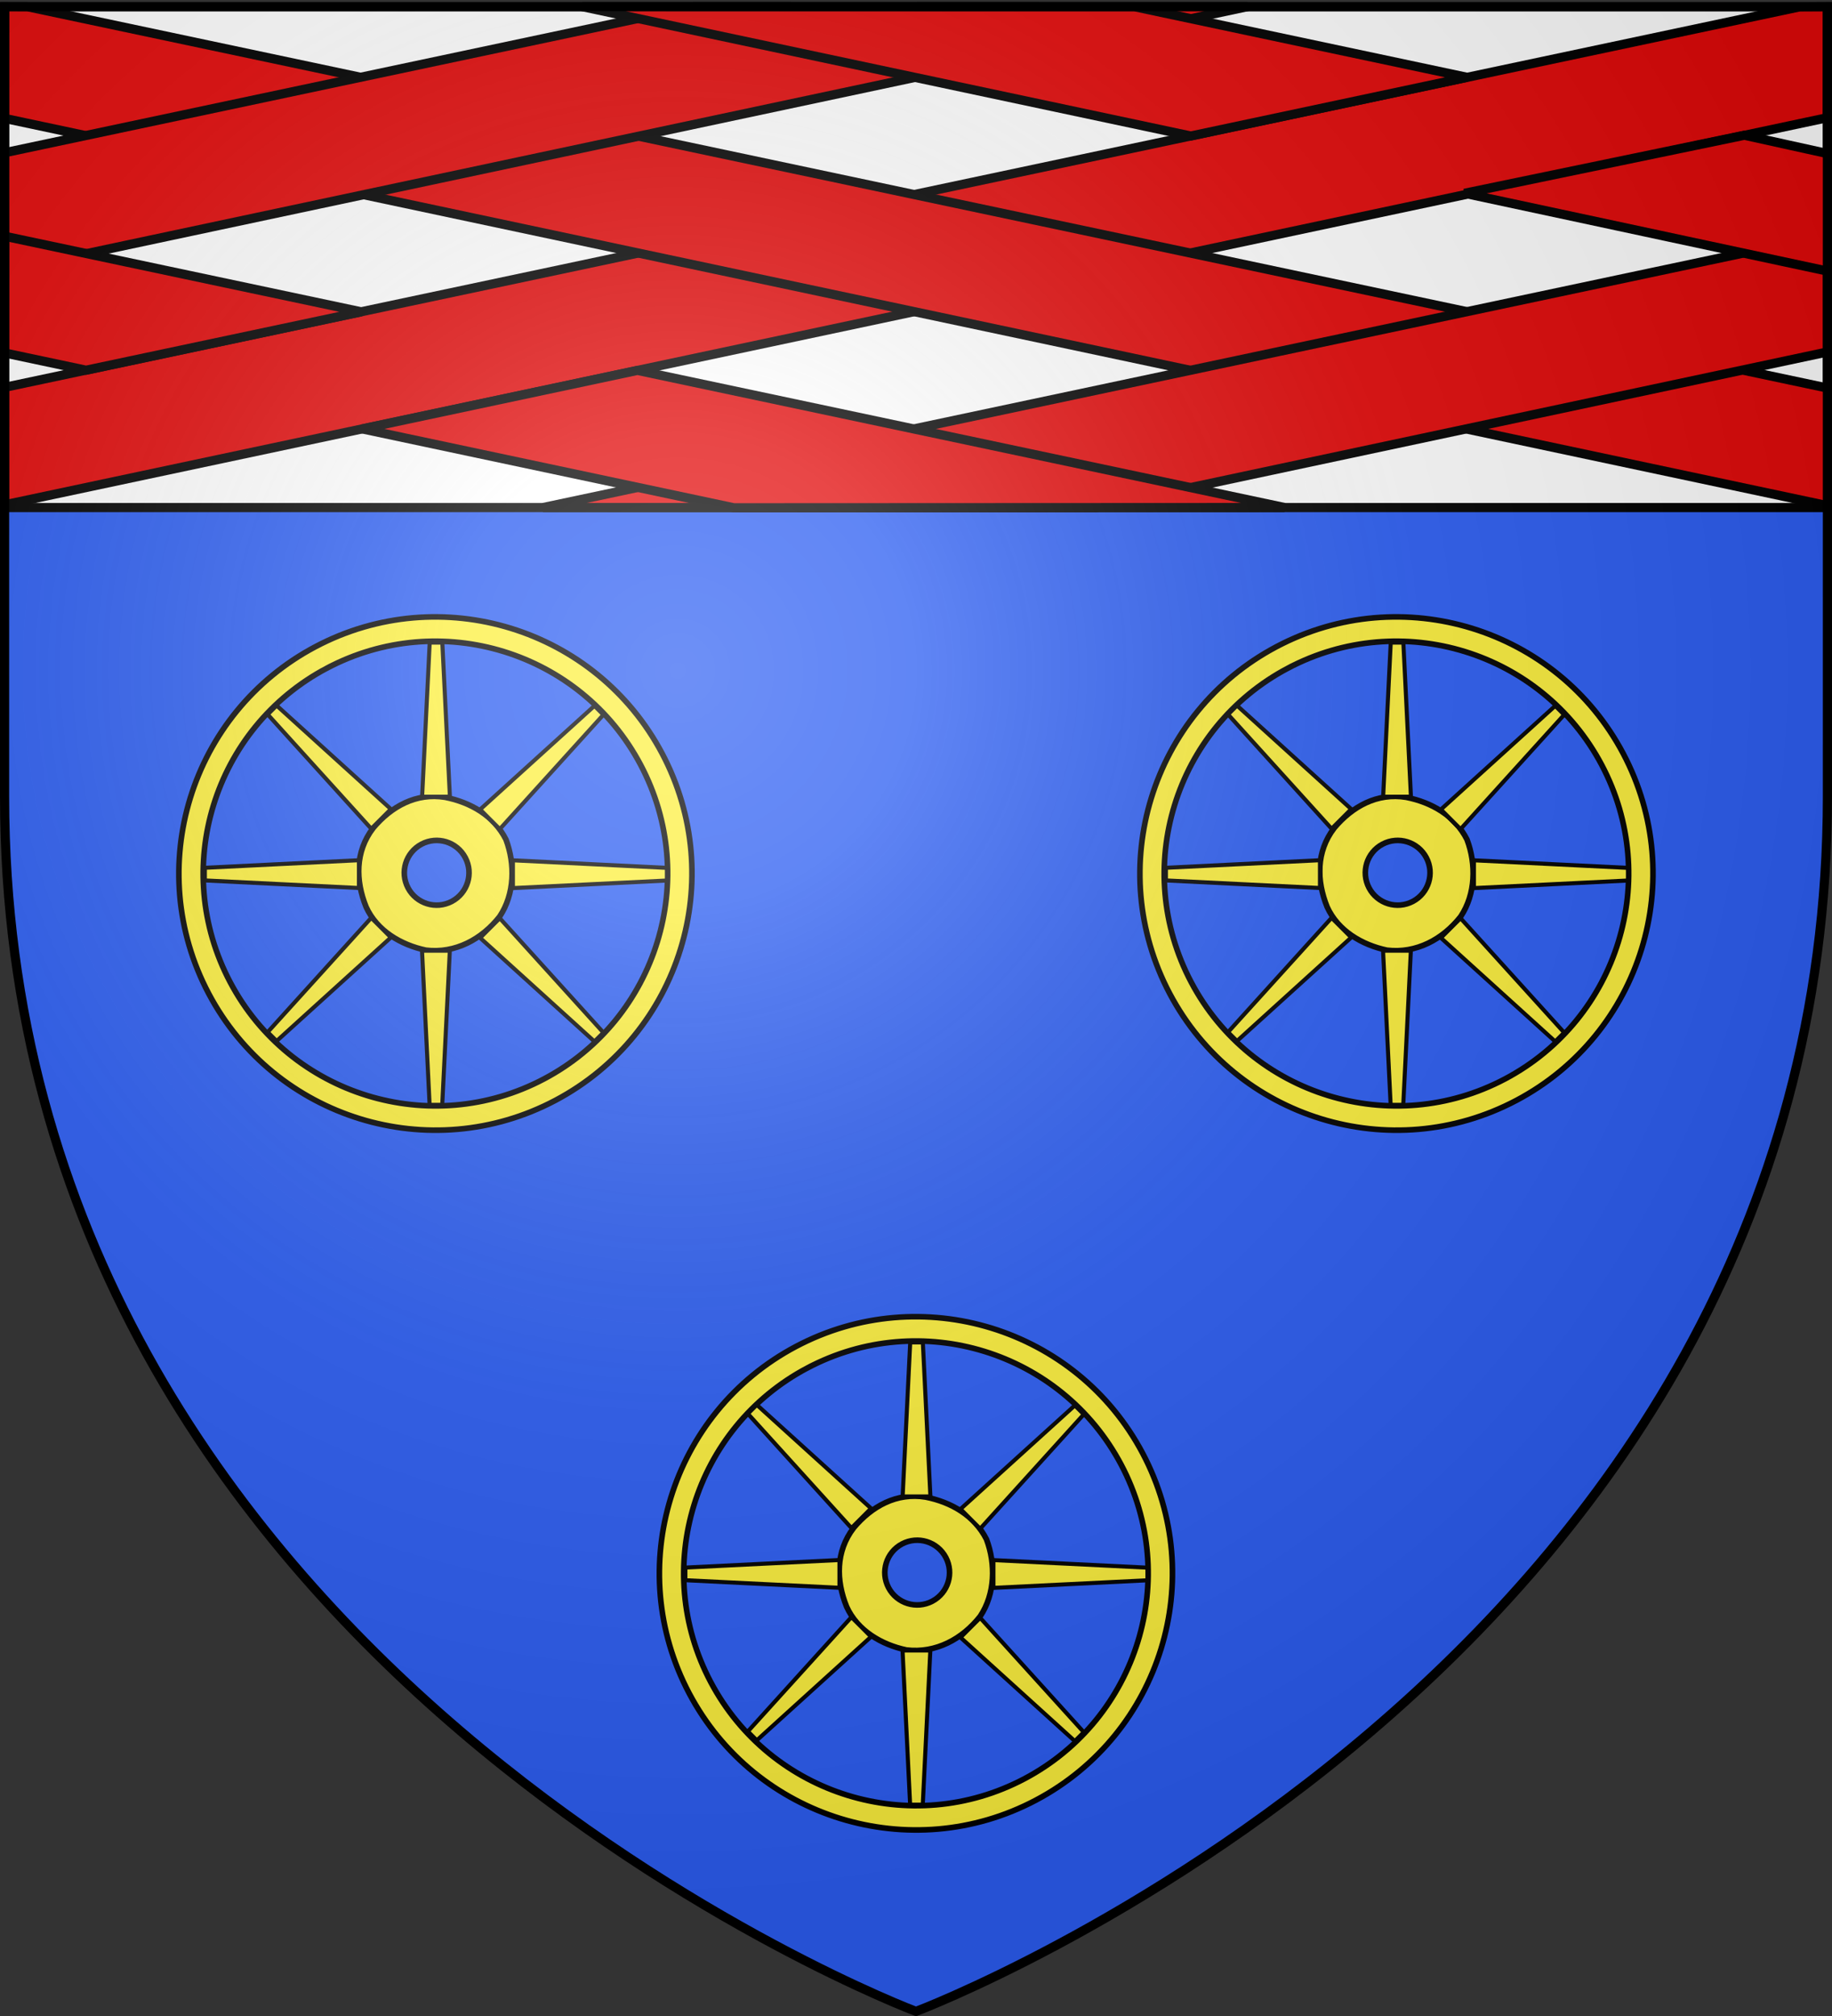 <svg xmlns="http://www.w3.org/2000/svg" xmlns:xlink="http://www.w3.org/1999/xlink" width="600" height="660" version="1.0"><rect width="100%" height="100%" fill="#333333" stroke="none"/><desc>Flag of Canton of Valais (Wallis)</desc><defs><radialGradient xlink:href="#b" id="d" cx="221.445" cy="226.331" r="300" fx="221.445" fy="226.331" gradientTransform="matrix(1.353 0 0 1.349 -77.63 -85.747)" gradientUnits="userSpaceOnUse"/><linearGradient id="b"><stop offset="0" style="stop-color:white;stop-opacity:.314"/><stop offset=".19" style="stop-color:white;stop-opacity:.251"/><stop offset=".6" style="stop-color:#6b6b6b;stop-opacity:.125"/><stop offset="1" style="stop-color:black;stop-opacity:.125"/></linearGradient></defs><g style="display:inline"><path d="M300.075 658.5S1.575 546.18 1.575 260.728V2.176h597v258.552c0 285.452-298.5 397.772-298.5 397.772" style="opacity:1;fill:#2b5df2;fill-opacity:1;fill-rule:evenodd;stroke:none;stroke-width:3;stroke-linecap:butt;stroke-linejoin:miter;stroke-miterlimit:4;stroke-dasharray:none;stroke-opacity:1;display:inline"/></g><g style="display:inline"><g style="display:inline"><g style="fill:#fcef3c"><g style="fill:#fcef3c;display:inline"><path d="m215.008 314.47-94.578-3v-5l94.578-3zM308.052 303.47l94.578 3v5l-94.578 3z" style="fill:#fcef3c;fill-opacity:1;fill-rule:evenodd;stroke:#000;stroke-width:2;stroke-linecap:butt;stroke-linejoin:miter;stroke-miterlimit:4;stroke-dasharray:none;stroke-opacity:1;display:inline" transform="matrix(.536 0 0 .536 159.796 349.74)"/><path d="m290.677 272.244 68.998-64.755 3.536 3.535-64.756 68.998zM232.664 345.814l-68.999 64.756-3.535-3.536 64.755-68.998zM290.696 345.595l68.998 64.756 3.536-3.536-64.756-68.998zM232.683 272.025l-68.999-64.755-3.535 3.535 64.755 68.998z" style="fill:#fcef3c;fill-opacity:1;fill-rule:evenodd;stroke:#000;stroke-width:2;stroke-linecap:butt;stroke-linejoin:miter;stroke-miterlimit:4;stroke-dasharray:none;stroke-opacity:1;display:inline" transform="matrix(.536 0 0 .536 159.796 349.74)"/><path d="M188.21 169.926c-76.473 40.463-105.69 135.363-65.223 211.845 40.468 76.481 135.364 105.71 211.837 65.247 76.474-40.463 105.723-135.38 65.255-211.862-40.467-76.481-135.395-105.694-211.869-65.23zm6.951 13.136c69.224-36.628 155.152-10.188 191.784 59.044 36.631 69.232 10.17 155.18-59.055 191.807-69.224 36.628-155.137 10.14-191.768-59.092s-10.185-155.132 59.039-191.76z" style="fill:#fcef3c;fill-opacity:1;stroke:#000;stroke-width:3.421;stroke-miterlimit:4;stroke-dasharray:none;stroke-opacity:1;display:inline" transform="matrix(.536 0 0 .536 159.796 349.74)"/><path d="M223.413 280.76c-10.93 14.332-10.765 31.985-4.225 48.106 6.63 14.61 21.299 23.173 36.489 26.413 17.954 2.191 34.278-6.72 45.131-20.562 9.16-13.76 9.51-31.908 3.832-47.03-7.388-14.564-21.555-22.681-37.146-25.784-17.696-2.913-32.981 5.588-44.08 18.857zm29.633 9.764c9.649-5.105 21.628-1.416 26.733 8.232s1.416 21.627-8.232 26.732-21.628 1.416-26.733-8.232c-5.104-9.648-1.416-21.627 8.232-26.732z" style="fill:#fcef3c;fill-opacity:1;stroke:#000;stroke-width:3.421;stroke-linejoin:miter;stroke-miterlimit:4;stroke-dasharray:none;stroke-opacity:1" transform="matrix(.536 0 0 .536 159.796 349.74)"/></g></g><path d="m254.606 354.97 3 94.578h5l3-94.578z" style="fill:#fcef3c;fill-opacity:1;fill-rule:evenodd;stroke:#000;stroke-width:2;stroke-linecap:butt;stroke-linejoin:miter;stroke-miterlimit:4;stroke-dasharray:none;stroke-opacity:1;display:inline" transform="matrix(-.536 0 0 .536 439.59 349.853)"/><path d="m251.622 261.31 4.628-94.1h7.713l4.628 94.1z" style="fill:#fcef3c;fill-opacity:1;fill-rule:evenodd;stroke:#000;stroke-width:2.478;stroke-linecap:butt;stroke-linejoin:miter;stroke-miterlimit:4;stroke-dasharray:none;stroke-opacity:1;display:inline" transform="matrix(-.536 0 0 .536 439.59 349.853)"/><path d="m289.375 156.335 2.82 57.341h4.7l2.82-57.341z" style="fill:#fcef3c;fill-opacity:1;fill-rule:evenodd;stroke:#000;stroke-width:1.51;stroke-linecap:butt;stroke-linejoin:miter;stroke-miterlimit:4;stroke-dasharray:none;stroke-opacity:1;display:inline" transform="matrix(-.88 0 0 .88 559.344 402.768)"/><path d="m254.606 354.97 3 94.578h5l3-94.578z" style="fill:#fcef3c;fill-opacity:1;fill-rule:evenodd;stroke:#000;stroke-width:2;stroke-linecap:butt;stroke-linejoin:miter;stroke-miterlimit:4;stroke-dasharray:none;stroke-opacity:1;display:inline" transform="matrix(0 -.536 -.536 0 465.42 654.712)"/><path d="m251.622 261.31 4.628-94.1h7.713l4.628 94.1z" style="fill:#fcef3c;fill-opacity:1;fill-rule:evenodd;stroke:#000;stroke-width:2.478;stroke-linecap:butt;stroke-linejoin:miter;stroke-miterlimit:4;stroke-dasharray:none;stroke-opacity:1;display:inline" transform="matrix(0 -.536 -.536 0 465.42 654.712)"/><path d="m289.375 156.335 2.82 57.341h4.7l2.82-57.341z" style="fill:#fcef3c;fill-opacity:1;fill-rule:evenodd;stroke:#000;stroke-width:1.51;stroke-linecap:butt;stroke-linejoin:miter;stroke-miterlimit:4;stroke-dasharray:none;stroke-opacity:1;display:inline" transform="matrix(0 -.88 -.88 0 412.504 774.465)"/><g style="display:inline"><path d="m254.606 354.97 3 94.578h5l3-94.578z" style="fill:#fcef3c;fill-opacity:1;fill-rule:evenodd;stroke:#000;stroke-width:2;stroke-linecap:butt;stroke-linejoin:miter;stroke-miterlimit:4;stroke-dasharray:none;stroke-opacity:1;display:inline" transform="scale(-.536 .536)rotate(45 -937.003 -354.903)"/><path d="m251.622 261.31 4.628-94.1h7.713l4.628 94.1z" style="fill:#fcef3c;fill-opacity:1;fill-rule:evenodd;stroke:#000;stroke-width:2.478;stroke-linecap:butt;stroke-linejoin:miter;stroke-miterlimit:4;stroke-dasharray:none;stroke-opacity:1;display:inline" transform="scale(-.536 .536)rotate(45 -937.003 -354.903)"/><path d="m289.375 156.335 2.82 57.341h4.7l2.82-57.341z" style="fill:#fcef3c;fill-opacity:1;fill-rule:evenodd;stroke:#000;stroke-width:1.51;stroke-linecap:butt;stroke-linejoin:miter;stroke-miterlimit:4;stroke-dasharray:none;stroke-opacity:1;display:inline" transform="scale(-.88 .88)rotate(45 -575.514 -410.544)"/></g><g style="display:inline"><path d="m254.606 354.97 3 94.578h5l3-94.578z" style="fill:#fcef3c;fill-opacity:1;fill-rule:evenodd;stroke:#000;stroke-width:2;stroke-linecap:butt;stroke-linejoin:miter;stroke-miterlimit:4;stroke-dasharray:none;stroke-opacity:1;display:inline" transform="scale(.536 -.536)rotate(-45 -1121.76 -687.459)"/><path d="m251.622 261.31 4.628-94.1h7.713l4.628 94.1z" style="fill:#fcef3c;fill-opacity:1;fill-rule:evenodd;stroke:#000;stroke-width:2.478;stroke-linecap:butt;stroke-linejoin:miter;stroke-miterlimit:4;stroke-dasharray:none;stroke-opacity:1;display:inline" transform="scale(.536 -.536)rotate(-45 -1121.76 -687.459)"/><path d="m289.375 156.335 2.82 57.341h4.7l2.82-57.341z" style="fill:#fcef3c;fill-opacity:1;fill-rule:evenodd;stroke:#000;stroke-width:1.51;stroke-linecap:butt;stroke-linejoin:miter;stroke-miterlimit:4;stroke-dasharray:none;stroke-opacity:1;display:inline" transform="scale(.88 -.88)rotate(-45 -542.967 -284.744)"/></g></g><g style="display:inline"><g style="fill:#fcef3c"><g style="fill:#fcef3c;display:inline"><path d="m215.008 314.47-94.578-3v-5l94.578-3zM308.052 303.47l94.578 3v5l-94.578 3z" style="fill:#fcef3c;fill-opacity:1;fill-rule:evenodd;stroke:#000;stroke-width:2;stroke-linecap:butt;stroke-linejoin:miter;stroke-miterlimit:4;stroke-dasharray:none;stroke-opacity:1;display:inline" transform="matrix(.536 0 0 .536 2.422 120.642)"/><path d="m290.677 272.244 68.998-64.755 3.536 3.535-64.756 68.998zM232.664 345.814l-68.999 64.756-3.535-3.536 64.755-68.998zM290.696 345.595l68.998 64.756 3.536-3.536-64.756-68.998zM232.683 272.025l-68.999-64.755-3.535 3.535 64.755 68.998z" style="fill:#fcef3c;fill-opacity:1;fill-rule:evenodd;stroke:#000;stroke-width:2;stroke-linecap:butt;stroke-linejoin:miter;stroke-miterlimit:4;stroke-dasharray:none;stroke-opacity:1;display:inline" transform="matrix(.536 0 0 .536 2.422 120.642)"/><path d="M188.21 169.926c-76.473 40.463-105.69 135.363-65.223 211.845 40.468 76.481 135.364 105.71 211.837 65.247 76.474-40.463 105.723-135.38 65.255-211.862-40.467-76.481-135.395-105.694-211.869-65.23zm6.951 13.136c69.224-36.628 155.152-10.188 191.784 59.044 36.631 69.232 10.17 155.18-59.055 191.807-69.224 36.628-155.137 10.14-191.768-59.092s-10.185-155.132 59.039-191.76z" style="fill:#fcef3c;fill-opacity:1;stroke:#000;stroke-width:3.421;stroke-miterlimit:4;stroke-dasharray:none;stroke-opacity:1;display:inline" transform="matrix(.536 0 0 .536 2.422 120.642)"/><path d="M223.413 280.76c-10.93 14.332-10.765 31.985-4.225 48.106 6.63 14.61 21.299 23.173 36.489 26.413 17.954 2.191 34.278-6.72 45.131-20.562 9.16-13.76 9.51-31.908 3.832-47.03-7.388-14.564-21.555-22.681-37.146-25.784-17.696-2.913-32.981 5.588-44.08 18.857zm29.633 9.764c9.649-5.105 21.628-1.416 26.733 8.232s1.416 21.627-8.232 26.732-21.628 1.416-26.733-8.232c-5.104-9.648-1.416-21.627 8.232-26.732z" style="fill:#fcef3c;fill-opacity:1;stroke:#000;stroke-width:3.421;stroke-linejoin:miter;stroke-miterlimit:4;stroke-dasharray:none;stroke-opacity:1" transform="matrix(.536 0 0 .536 2.422 120.642)"/></g></g><path d="m254.606 354.97 3 94.578h5l3-94.578z" style="fill:#fcef3c;fill-opacity:1;fill-rule:evenodd;stroke:#000;stroke-width:2;stroke-linecap:butt;stroke-linejoin:miter;stroke-miterlimit:4;stroke-dasharray:none;stroke-opacity:1;display:inline" transform="matrix(-.536 0 0 .536 282.217 120.755)"/><path d="m251.622 261.31 4.628-94.1h7.713l4.628 94.1z" style="fill:#fcef3c;fill-opacity:1;fill-rule:evenodd;stroke:#000;stroke-width:2.478;stroke-linecap:butt;stroke-linejoin:miter;stroke-miterlimit:4;stroke-dasharray:none;stroke-opacity:1;display:inline" transform="matrix(-.536 0 0 .536 282.217 120.755)"/><path d="m289.375 156.335 2.82 57.341h4.7l2.82-57.341z" style="fill:#fcef3c;fill-opacity:1;fill-rule:evenodd;stroke:#000;stroke-width:1.51;stroke-linecap:butt;stroke-linejoin:miter;stroke-miterlimit:4;stroke-dasharray:none;stroke-opacity:1;display:inline" transform="matrix(-.88 0 0 .88 401.97 173.67)"/><path d="m254.606 354.97 3 94.578h5l3-94.578z" style="fill:#fcef3c;fill-opacity:1;fill-rule:evenodd;stroke:#000;stroke-width:2;stroke-linecap:butt;stroke-linejoin:miter;stroke-miterlimit:4;stroke-dasharray:none;stroke-opacity:1;display:inline" transform="matrix(0 -.536 -.536 0 308.045 425.615)"/><path d="m251.622 261.31 4.628-94.1h7.713l4.628 94.1z" style="fill:#fcef3c;fill-opacity:1;fill-rule:evenodd;stroke:#000;stroke-width:2.478;stroke-linecap:butt;stroke-linejoin:miter;stroke-miterlimit:4;stroke-dasharray:none;stroke-opacity:1;display:inline" transform="matrix(0 -.536 -.536 0 308.045 425.615)"/><path d="m289.375 156.335 2.82 57.341h4.7l2.82-57.341z" style="fill:#fcef3c;fill-opacity:1;fill-rule:evenodd;stroke:#000;stroke-width:1.51;stroke-linecap:butt;stroke-linejoin:miter;stroke-miterlimit:4;stroke-dasharray:none;stroke-opacity:1;display:inline" transform="matrix(0 -.88 -.88 0 255.13 545.368)"/><g style="display:inline"><path d="m254.606 354.97 3 94.578h5l3-94.578z" style="fill:#fcef3c;fill-opacity:1;fill-rule:evenodd;stroke:#000;stroke-width:2;stroke-linecap:butt;stroke-linejoin:miter;stroke-miterlimit:4;stroke-dasharray:none;stroke-opacity:1;display:inline" transform="scale(-.536 .536)rotate(45 -274.725 -214.297)"/><path d="m251.622 261.31 4.628-94.1h7.713l4.628 94.1z" style="fill:#fcef3c;fill-opacity:1;fill-rule:evenodd;stroke:#000;stroke-width:2.478;stroke-linecap:butt;stroke-linejoin:miter;stroke-miterlimit:4;stroke-dasharray:none;stroke-opacity:1;display:inline" transform="scale(-.536 .536)rotate(45 -274.725 -214.297)"/><path d="m289.375 156.335 2.82 57.341h4.7l2.82-57.341z" style="fill:#fcef3c;fill-opacity:1;fill-rule:evenodd;stroke:#000;stroke-width:1.51;stroke-linecap:butt;stroke-linejoin:miter;stroke-miterlimit:4;stroke-dasharray:none;stroke-opacity:1;display:inline" transform="scale(-.88 .88)rotate(45 -171.948 -324.865)"/></g><g style="display:inline"><path d="m254.606 354.97 3 94.578h5l3-94.578z" style="fill:#fcef3c;fill-opacity:1;fill-rule:evenodd;stroke:#000;stroke-width:2;stroke-linecap:butt;stroke-linejoin:miter;stroke-miterlimit:4;stroke-dasharray:none;stroke-opacity:1;display:inline" transform="scale(.536 -.536)rotate(-45 -752.883 -119.734)"/><path d="m251.622 261.31 4.628-94.1h7.713l4.628 94.1z" style="fill:#fcef3c;fill-opacity:1;fill-rule:evenodd;stroke:#000;stroke-width:2.478;stroke-linecap:butt;stroke-linejoin:miter;stroke-miterlimit:4;stroke-dasharray:none;stroke-opacity:1;display:inline" transform="scale(.536 -.536)rotate(-45 -752.883 -119.734)"/><path d="m289.375 156.335 2.82 57.341h4.7l2.82-57.341z" style="fill:#fcef3c;fill-opacity:1;fill-rule:evenodd;stroke:#000;stroke-width:1.51;stroke-linecap:butt;stroke-linejoin:miter;stroke-miterlimit:4;stroke-dasharray:none;stroke-opacity:1;display:inline" transform="scale(.88 -.88)rotate(-45 -318.188 61.204)"/></g><g style="fill:#fcef3c"><g style="fill:#fcef3c;display:inline"><path d="m215.008 314.47-94.578-3v-5l94.578-3zM308.052 303.47l94.578 3v5l-94.578 3z" style="fill:#fcef3c;fill-opacity:1;fill-rule:evenodd;stroke:#000;stroke-width:2;stroke-linecap:butt;stroke-linejoin:miter;stroke-miterlimit:4;stroke-dasharray:none;stroke-opacity:1;display:inline" transform="matrix(.536 0 0 .536 317.17 120.642)"/><path d="m290.677 272.244 68.998-64.755 3.536 3.535-64.756 68.998zM232.664 345.814l-68.999 64.756-3.535-3.536 64.755-68.998zM290.696 345.595l68.998 64.756 3.536-3.536-64.756-68.998zM232.683 272.025l-68.999-64.755-3.535 3.535 64.755 68.998z" style="fill:#fcef3c;fill-opacity:1;fill-rule:evenodd;stroke:#000;stroke-width:2;stroke-linecap:butt;stroke-linejoin:miter;stroke-miterlimit:4;stroke-dasharray:none;stroke-opacity:1;display:inline" transform="matrix(.536 0 0 .536 317.17 120.642)"/><path d="M188.21 169.926c-76.473 40.463-105.69 135.363-65.223 211.845 40.468 76.481 135.364 105.71 211.837 65.247 76.474-40.463 105.723-135.38 65.255-211.862-40.467-76.481-135.395-105.694-211.869-65.23zm6.951 13.136c69.224-36.628 155.152-10.188 191.784 59.044 36.631 69.232 10.17 155.18-59.055 191.807-69.224 36.628-155.137 10.14-191.768-59.092s-10.185-155.132 59.039-191.76z" style="fill:#fcef3c;fill-opacity:1;stroke:#000;stroke-width:3.421;stroke-miterlimit:4;stroke-dasharray:none;stroke-opacity:1;display:inline" transform="matrix(.536 0 0 .536 317.17 120.642)"/><path d="M223.413 280.76c-10.93 14.332-10.765 31.985-4.225 48.106 6.63 14.61 21.299 23.173 36.489 26.413 17.954 2.191 34.278-6.72 45.131-20.562 9.16-13.76 9.51-31.908 3.832-47.03-7.388-14.564-21.555-22.681-37.146-25.784-17.696-2.913-32.981 5.588-44.08 18.857zm29.633 9.764c9.649-5.105 21.628-1.416 26.733 8.232s1.416 21.627-8.232 26.732-21.628 1.416-26.733-8.232c-5.104-9.648-1.416-21.627 8.232-26.732z" style="fill:#fcef3c;fill-opacity:1;stroke:#000;stroke-width:3.421;stroke-linejoin:miter;stroke-miterlimit:4;stroke-dasharray:none;stroke-opacity:1" transform="matrix(.536 0 0 .536 317.17 120.642)"/></g></g><path d="m254.606 354.97 3 94.578h5l3-94.578z" style="fill:#fcef3c;fill-opacity:1;fill-rule:evenodd;stroke:#000;stroke-width:2;stroke-linecap:butt;stroke-linejoin:miter;stroke-miterlimit:4;stroke-dasharray:none;stroke-opacity:1;display:inline" transform="matrix(-.536 0 0 .536 596.965 120.755)"/><path d="m251.622 261.31 4.628-94.1h7.713l4.628 94.1z" style="fill:#fcef3c;fill-opacity:1;fill-rule:evenodd;stroke:#000;stroke-width:2.478;stroke-linecap:butt;stroke-linejoin:miter;stroke-miterlimit:4;stroke-dasharray:none;stroke-opacity:1;display:inline" transform="matrix(-.536 0 0 .536 596.965 120.755)"/><path d="m289.375 156.335 2.82 57.341h4.7l2.82-57.341z" style="fill:#fcef3c;fill-opacity:1;fill-rule:evenodd;stroke:#000;stroke-width:1.51;stroke-linecap:butt;stroke-linejoin:miter;stroke-miterlimit:4;stroke-dasharray:none;stroke-opacity:1;display:inline" transform="matrix(-.88 0 0 .88 716.718 173.67)"/><path d="m254.606 354.97 3 94.578h5l3-94.578z" style="fill:#fcef3c;fill-opacity:1;fill-rule:evenodd;stroke:#000;stroke-width:2;stroke-linecap:butt;stroke-linejoin:miter;stroke-miterlimit:4;stroke-dasharray:none;stroke-opacity:1;display:inline" transform="matrix(0 -.536 -.536 0 622.793 425.615)"/><path d="m251.622 261.31 4.628-94.1h7.713l4.628 94.1z" style="fill:#fcef3c;fill-opacity:1;fill-rule:evenodd;stroke:#000;stroke-width:2.478;stroke-linecap:butt;stroke-linejoin:miter;stroke-miterlimit:4;stroke-dasharray:none;stroke-opacity:1;display:inline" transform="matrix(0 -.536 -.536 0 622.793 425.615)"/><path d="m289.375 156.335 2.82 57.341h4.7l2.82-57.341z" style="fill:#fcef3c;fill-opacity:1;fill-rule:evenodd;stroke:#000;stroke-width:1.51;stroke-linecap:butt;stroke-linejoin:miter;stroke-miterlimit:4;stroke-dasharray:none;stroke-opacity:1;display:inline" transform="matrix(0 -.88 -.88 0 569.878 545.368)"/><g style="display:inline"><path d="m254.606 354.97 3 94.578h5l3-94.578z" style="fill:#fcef3c;fill-opacity:1;fill-rule:evenodd;stroke:#000;stroke-width:2;stroke-linecap:butt;stroke-linejoin:miter;stroke-miterlimit:4;stroke-dasharray:none;stroke-opacity:1;display:inline" transform="scale(-.536 .536)rotate(45 -568.126 -922.628)"/><path d="m251.622 261.31 4.628-94.1h7.713l4.628 94.1z" style="fill:#fcef3c;fill-opacity:1;fill-rule:evenodd;stroke:#000;stroke-width:2.478;stroke-linecap:butt;stroke-linejoin:miter;stroke-miterlimit:4;stroke-dasharray:none;stroke-opacity:1;display:inline" transform="scale(-.536 .536)rotate(45 -568.126 -922.628)"/><path d="m289.375 156.335 2.82 57.341h4.7l2.82-57.341z" style="fill:#fcef3c;fill-opacity:1;fill-rule:evenodd;stroke:#000;stroke-width:1.51;stroke-linecap:butt;stroke-linejoin:miter;stroke-miterlimit:4;stroke-dasharray:none;stroke-opacity:1;display:inline" transform="scale(-.88 .88)rotate(45 -350.735 -756.493)"/></g><g style="display:inline"><path d="m254.606 354.97 3 94.578h5l3-94.578z" style="fill:#fcef3c;fill-opacity:1;fill-rule:evenodd;stroke:#000;stroke-width:2;stroke-linecap:butt;stroke-linejoin:miter;stroke-miterlimit:4;stroke-dasharray:none;stroke-opacity:1;display:inline" transform="scale(.536 -.536)rotate(-45 -459.483 -828.065)"/><path d="m251.622 261.31 4.628-94.1h7.713l4.628 94.1z" style="fill:#fcef3c;fill-opacity:1;fill-rule:evenodd;stroke:#000;stroke-width:2.478;stroke-linecap:butt;stroke-linejoin:miter;stroke-miterlimit:4;stroke-dasharray:none;stroke-opacity:1;display:inline" transform="scale(.536 -.536)rotate(-45 -459.483 -828.065)"/><path d="m289.375 156.335 2.82 57.341h4.7l2.82-57.341z" style="fill:#fcef3c;fill-opacity:1;fill-rule:evenodd;stroke:#000;stroke-width:1.51;stroke-linecap:butt;stroke-linejoin:miter;stroke-miterlimit:4;stroke-dasharray:none;stroke-opacity:1;display:inline" transform="scale(.88 -.88)rotate(-45 -139.402 -370.424)"/></g></g></g><g style="display:inline"><g style="stroke:#000"><g style="opacity:1;stroke:#000;display:inline"><path d="M0 3.7V167.67h597V3.7z" style="opacity:1;fill:#fff;fill-opacity:1;stroke:#000;stroke-width:3;stroke-miterlimit:4;stroke-dasharray:none;stroke-opacity:1;display:inline" transform="translate(1.5 -1.5)"/></g></g><path d="M1.51 165.27 598.45 38.542l.027-36.366-8.99.052L1.51 126.814z" style="fill:#e20909;fill-rule:evenodd;stroke:#000;stroke-width:3;stroke-linecap:butt;stroke-linejoin:miter;stroke-miterlimit:4;stroke-dasharray:none;stroke-opacity:1"/><path d="M598.607 165.57 1.503 38.76l.02-36.583 7.444.02 589.64 124.861z" style="fill:#e20909;fill-rule:evenodd;stroke:#000;stroke-width:3;stroke-linecap:butt;stroke-linejoin:miter;stroke-miterlimit:4;stroke-dasharray:none;stroke-opacity:1"/><path d="m359.105 166.185 239.427-50.964-.039-38.146-.943.144-419.707 88.933zM1.503 88.74 408.636 2.169l-181.442.018L1.504 50.003c-.066 12.913.064 27.003 0 38.738z" style="fill:#e20909;fill-rule:evenodd;stroke:#000;stroke-width:3;stroke-linecap:butt;stroke-linejoin:miter;stroke-miterlimit:4;stroke-dasharray:none;stroke-opacity:1"/><path d="m480.472 25.31-90.465 19.218-199.39-42.361 180.946.036zm-.837 37.97 91.675-19.002 27.298 6.02V88.77zM118.34 102.087l-90.154 19.116-26.667-5.651.041-38.201zm.32 38.328 90.126-19.156 211.925 44.893-180.378.083z" style="opacity:1;fill:#e20909;fill-rule:evenodd;stroke:#000;stroke-width:3;stroke-linecap:butt;stroke-linejoin:miter;stroke-miterlimit:4;stroke-dasharray:none;stroke-opacity:1"/></g><g style="opacity:1;display:inline"><path d="M300 658.5s298.5-112.32 298.5-397.772V2.176H1.5v258.552C1.5 546.18 300 658.5 300 658.5" style="opacity:1;fill:url(#d);fill-opacity:1;fill-rule:evenodd;stroke:none;stroke-width:1px;stroke-linecap:butt;stroke-linejoin:miter;stroke-opacity:1"/></g><g style="display:inline"><path d="M300 658.5S1.5 546.18 1.5 260.728V2.176h597v258.552C598.5 546.18 300 658.5 300 658.5z" style="opacity:1;fill:none;fill-opacity:1;fill-rule:evenodd;stroke:#000;stroke-width:3;stroke-linecap:butt;stroke-linejoin:miter;stroke-miterlimit:4;stroke-dasharray:none;stroke-opacity:1"/></g></svg>
